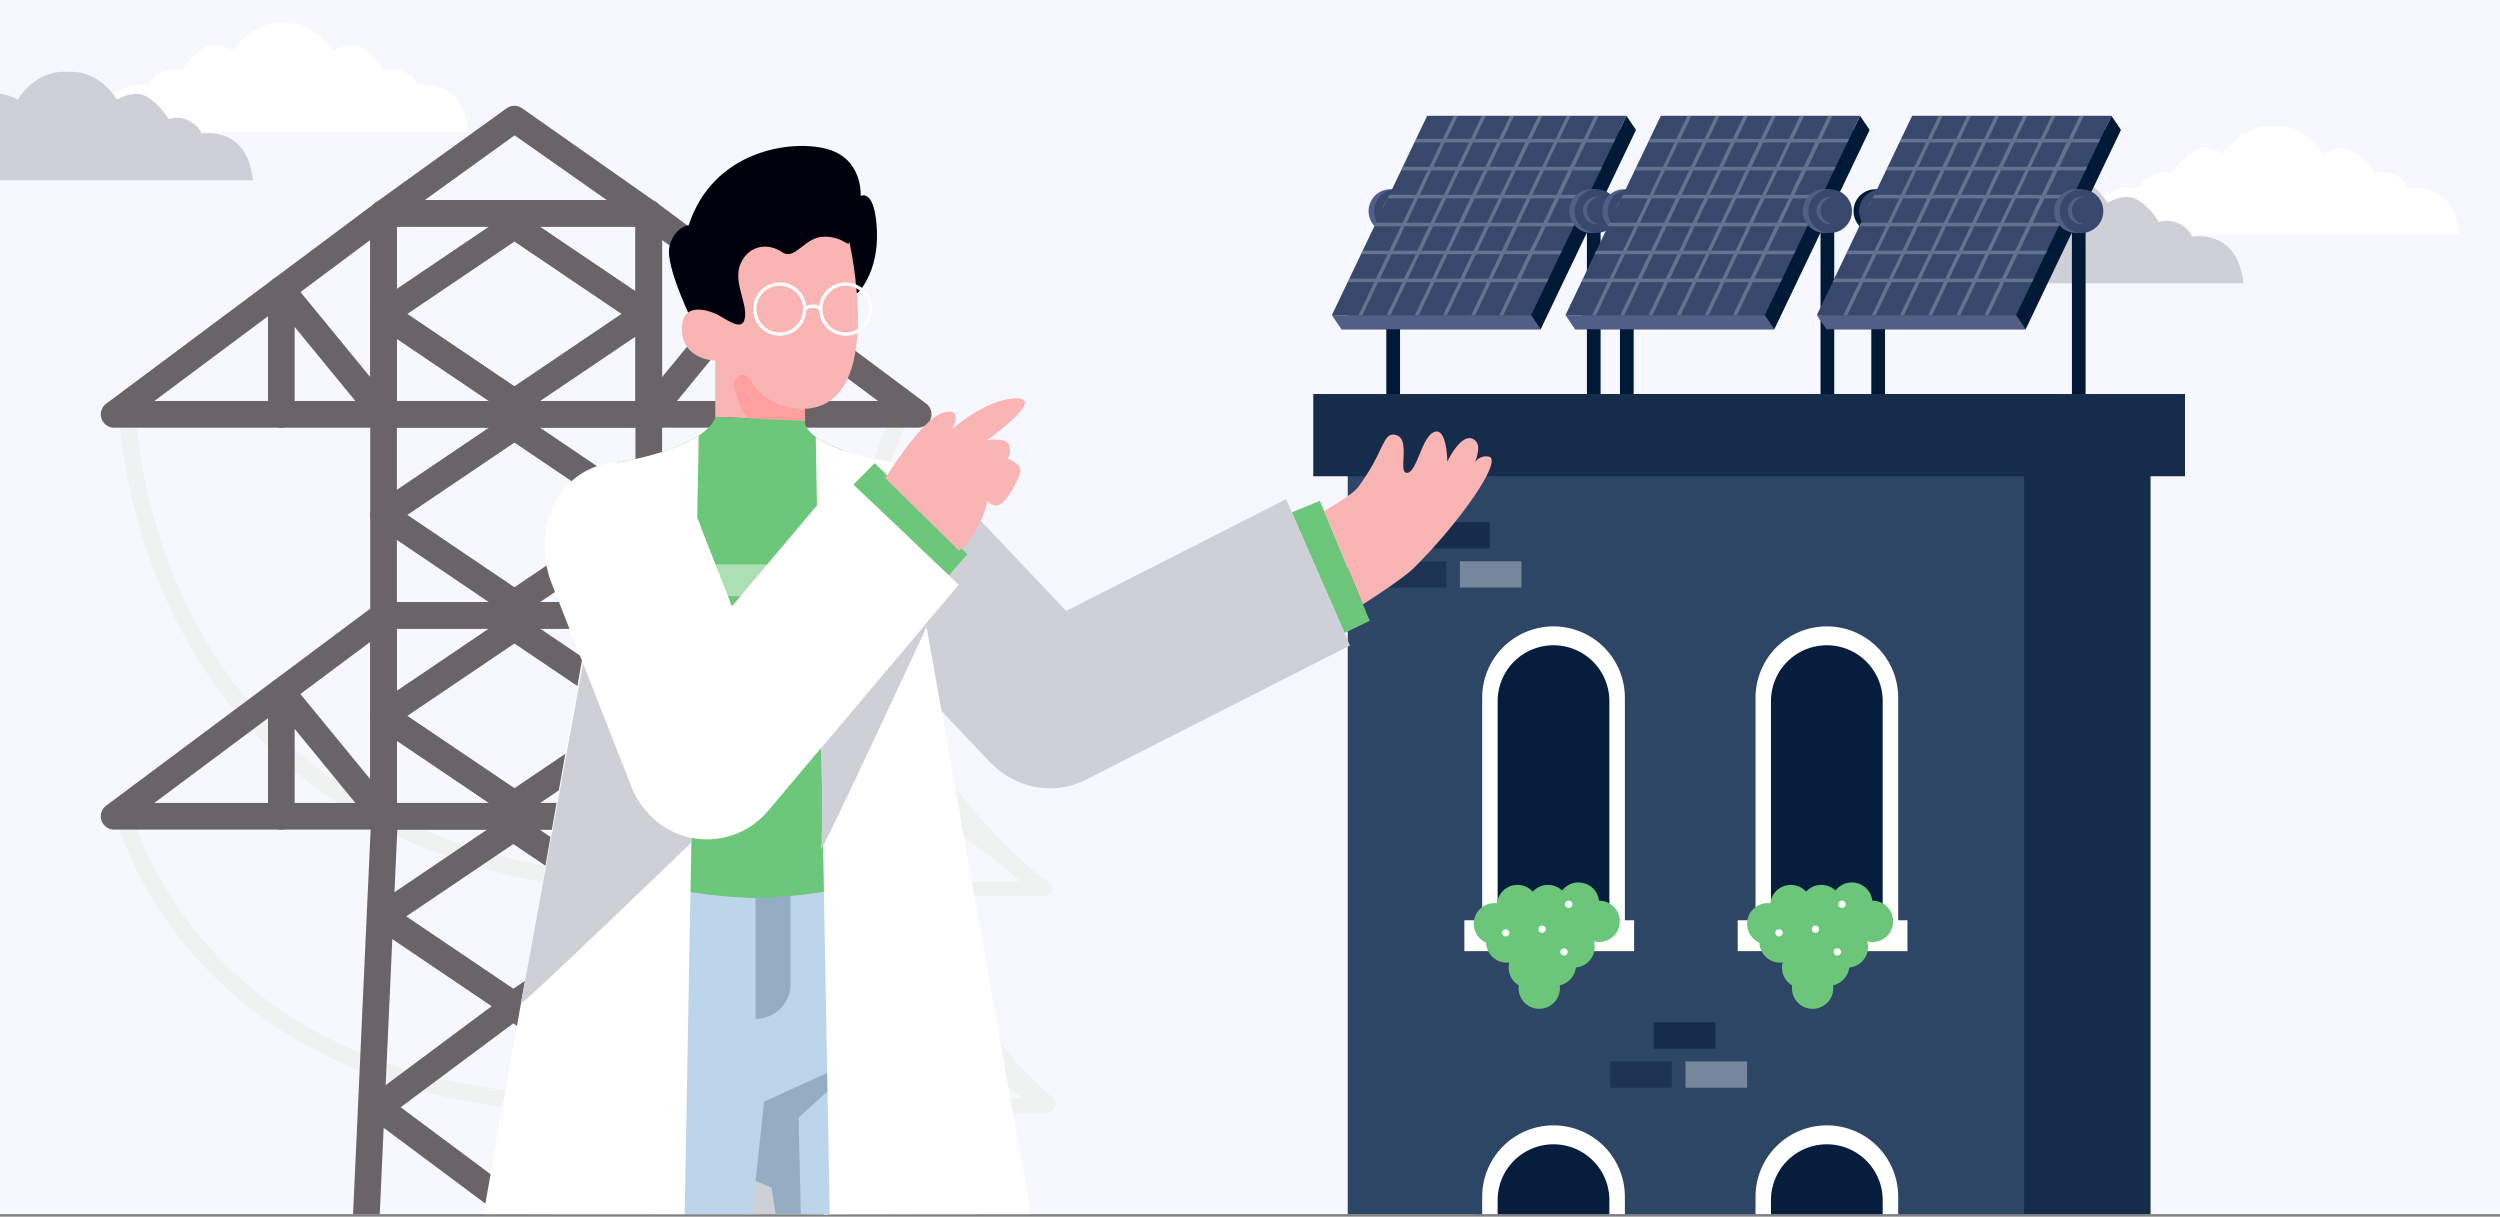 <?xml version="1.0" encoding="UTF-8"?> <svg xmlns="http://www.w3.org/2000/svg" xmlns:xlink="http://www.w3.org/1999/xlink" width="750" height="365" viewBox="0 0 750 365"><rect x="0" y="0" width="750" height="365" fill="#808080" stroke="none"/><defs><style>.a,.ag{fill:none;}.b{clip-path:url(#a);}.c{fill:#bdd5ea;}.d{fill:#011936;}.e{clip-path:url(#b);}.f{clip-path:url(#c);}.g{fill:#95efa2;}.h{fill:#6dc77a;}.i{fill:#f7f7ff;}.j{clip-path:url(#d);}.af,.k,.y{fill:#fff;}.l{fill:#cfcfd7;}.m{fill:#f0f2f2;}.n{fill:#6a6469;}.o{fill:#001936;}.p{fill:#515f86;}.q{fill:#37486c;}.r{fill:#4f5f86;}.s{fill:#8f9fb5;opacity:0.5;}.t{fill:#000724;}.u,.z{fill:#152d4b;}.v{fill:#2e4665;}.w{fill:#061d3e;}.x{fill:#6bc67a;}.y{opacity:0.35;}.z{opacity:0.7;}.aa{fill:#f9b4b4;}.ab{fill:#01010e;}.ac{fill:#95adc2;}.ad{fill:#0e0b42;}.ae{fill:#ff9f9f;}.af{opacity:0.43;}.ag{stroke:#fff;stroke-miterlimit:10;}.ah{clip-path:url(#e);}.ai{clip-path:url(#f);}.aj{fill:url(#g);}</style><clipPath id="a"><rect class="a" x="770" y="-770.44" width="750" height="365"></rect></clipPath><clipPath id="b"><rect class="a" x="-770" y="-385.25" width="750.39" height="364.49"></rect></clipPath><clipPath id="c"><rect class="a" x="-770" width="750" height="365" transform="translate(-790 365) rotate(-180)"></rect></clipPath><clipPath id="d"><rect class="a" y="-0.76" width="750" height="365"></rect></clipPath><clipPath id="e"><rect class="a" x="-770" y="386.65" width="750.39" height="364.49"></rect></clipPath><clipPath id="f"><rect class="a" y="386.14" width="750" height="365"></rect></clipPath><linearGradient id="g" x1="4730.69" y1="336.08" x2="4730.69" y2="420.53" gradientTransform="matrix(-1, 0, 0, 1, 4845.82, 0)" gradientUnits="userSpaceOnUse"><stop offset="0" stop-color="#fff" stop-opacity="0"></stop><stop offset="0.09" stop-color="#fff" stop-opacity="0.05"></stop><stop offset="0.25" stop-color="#fff" stop-opacity="0.17"></stop><stop offset="0.46" stop-color="#fff" stop-opacity="0.38"></stop><stop offset="0.72" stop-color="#fff" stop-opacity="0.67"></stop><stop offset="1" stop-color="#fff"></stop></linearGradient></defs><g class="b"><path class="c" d="M816.09,23.88h0l1.14,22.6H738.14V42.16a3.71,3.71,0,0,1,2.16-3.37l35.87-16.42S781.53,13.26,784,10s6.18-2.92,7-.78,0,10.73,0,10.73l.54.77s3.62,7.49,15,7.49c5.14,0,9.47-4.29,9.47-4.29Z"></path><polygon class="d" points="738.14 46.51 817.23 46.51 817.05 43.05 738.14 43.05 738.14 46.51"></polygon></g><g class="f"><path class="g" d="M71,303.74S-1.16,261.49-42.88,244.26s-81.64,15.42-102.51,10.88S-240.63,91.08-335.88,91c-126.54-.17-240.84,212.24-240.84,212.24Z"></path><path class="h" d="M-772.47,133.65s68.94-73.48,206.35-44.9,185.92,133.35,229,129.94,91.38-64.24,174.44-48.36c43,8.22,74.23,79.73,97.63,102.58a20.49,20.49,0,0,0,10.29,5.48,19.43,19.43,0,0,0,10.3-.73C-17.76,268.24,34,250.3,71,303.74H-772.47L-887,303.33C-841.49,209.9-772.47,133.65-772.47,133.65Z"></path></g><rect class="i" y="-0.76" width="750" height="365"></rect><g class="j"><path class="k" d="M626.42,70.36c.15-1.85.93-7.66,4.76-11.07,4.59-4.1,10.69-2.9,10.69-2.9s.2-2,3.6-3.79a7.86,7.86,0,0,1,6.3-.6,19.65,19.65,0,0,1,6.09-6.5c4.1-2.7,9.3.7,9.3.7,5.72-8.86,13.38-8.5,14.91-8.33,1.54-.17,9.19-.53,14.92,8.33,0,0,5.19-3.4,9.29-.7a19.75,19.75,0,0,1,6.1,6.5,7.84,7.84,0,0,1,6.29.6c3.4,1.8,3.6,3.79,3.6,3.79s6.1-1.2,10.7,2.9c3.82,3.41,4.6,9.22,4.76,11.07Z"></path><path class="l" d="M561.71,85c.15-1.85.93-7.65,4.76-11.06,4.59-4.1,10.69-2.9,10.69-2.9s.2-2,3.6-3.8a7.84,7.84,0,0,1,6.29-.6,19.75,19.75,0,0,1,6.1-6.5c4.1-2.69,9.29.7,9.29.7,5.73-8.86,13.38-8.5,14.92-8.33,1.54-.17,9.19-.53,14.91,8.33,0,0,5.2-3.39,9.3-.7a19.75,19.75,0,0,1,6.1,6.5,7.84,7.84,0,0,1,6.29.6c3.4,1.8,3.6,3.8,3.6,3.8s6.1-1.2,10.69,2.9c3.83,3.41,4.61,9.21,4.76,11.06Z"></path><path class="k" d="M29.28,39.48c.15-1.85.93-7.66,4.76-11.07,4.6-4.09,10.69-2.9,10.69-2.9s.2-2,3.6-3.79a7.86,7.86,0,0,1,6.3-.6,19.78,19.78,0,0,1,6.09-6.5c4.1-2.7,9.3.7,9.3.7C75.75,6.46,83.4,6.82,84.93,7c1.54-.17,9.19-.53,14.92,8.33,0,0,5.2-3.4,9.29-.7a19.75,19.75,0,0,1,6.1,6.5,7.86,7.86,0,0,1,6.3.6c3.39,1.8,3.59,3.79,3.59,3.79s6.1-1.19,10.7,2.9c3.82,3.41,4.6,9.22,4.76,11.07Z"></path><path class="l" d="M-35.43,54.08c.15-1.85.93-7.65,4.76-11.06,4.6-4.1,10.69-2.9,10.69-2.9s.2-2,3.6-3.8a7.86,7.86,0,0,1,6.3-.6A19.7,19.7,0,0,1-4,29.23c4.1-2.7,9.3.7,9.3.7,5.73-8.87,13.38-8.51,14.91-8.34,1.54-.17,9.19-.53,14.92,8.34,0,0,5.19-3.4,9.29-.7a19.66,19.66,0,0,1,6.1,6.49,7.84,7.84,0,0,1,6.29.6c3.4,1.8,3.6,3.8,3.6,3.8s6.1-1.2,10.7,2.9c3.82,3.41,4.6,9.21,4.76,11.06Z"></path><path class="m" d="M186.14,267.76h-.21c-33.81-2.8-62.76-12.17-86-27.84a139.5,139.5,0,0,1-44.78-49.37c-18.76-34.32-19.36-66.63-19.37-68A2.49,2.49,0,0,1,38.21,120h0a2.51,2.51,0,0,1,2.5,2.46c0,.33.62,32.59,18.86,65.83a134.61,134.61,0,0,0,43.19,47.52c22.55,15.14,50.66,24.2,83.56,26.93a2.5,2.5,0,0,1-.21,5Z"></path><path class="m" d="M180,333.89c-36.19,0-84.35-7.93-118.3-43.46-21.35-22.35-26.81-44.75-27-45.7a2.5,2.5,0,1,1,4.86-1.14h0c.06.22,5.46,22.22,26,43.59,34.29,35.73,83.9,42.36,119.44,41.66H185a2.5,2.5,0,0,1,0,5C183.42,333.87,181.73,333.89,180,333.89Z"></path><path class="m" d="M310.84,267.76a2.5,2.5,0,0,1-1.62-.6c-24.18-20.68-52.8-54.8-51.84-100,.58-27.09,11.47-45,11.93-45.81a2.5,2.5,0,0,1,4.26,2.63h0c-.11.17-10.71,17.74-11.2,43.54-.63,34.11,16.69,67.24,50.1,95.81a2.5,2.5,0,0,1-1.63,4.4Z"></path><path class="m" d="M314.08,333.66a2.46,2.46,0,0,1-1.65-.62c-46.86-41.17-41.65-87-41.4-89a2.5,2.5,0,1,1,5,.63h0c-.06.44-5,45.24,39.74,84.59a2.49,2.49,0,0,1-1.65,4.37Z"></path><path class="m" d="M226.83,333.89a2.17,2.17,0,0,1-1.67-.79l-12.75-15.55v14.18a2.16,2.16,0,1,1-4.32,0V311.5a2.16,2.16,0,0,1,3.83-1.37l16.58,20.23a2.16,2.16,0,0,1-1.67,3.53Z"></path><path class="m" d="M269.84,333.89a2.16,2.16,0,0,1-1.67-3.53l16.58-20.23a2.17,2.17,0,0,1,3.84,1.37v20.23a2.17,2.17,0,0,1-4.33,0V317.55L271.51,333.1A2.14,2.14,0,0,1,269.84,333.89Z"></path><path class="m" d="M226.83,268.71a2.17,2.17,0,0,1-1.67-.79l-12.75-15.55v14.18a2.16,2.16,0,1,1-4.32,0V246.32a2.16,2.16,0,0,1,3.83-1.37l16.58,20.22a2.16,2.16,0,0,1-.3,3.05A2.13,2.13,0,0,1,226.83,268.71Z"></path><path class="m" d="M269.84,268.71a2.16,2.16,0,0,1-1.67-3.54L284.75,245a2.17,2.17,0,0,1,3.84,1.37v20.23a2.17,2.17,0,0,1-4.33,0V252.37l-12.75,15.55A2.14,2.14,0,0,1,269.84,268.71Z"></path><path class="m" d="M247.89,364.46a2.13,2.13,0,0,1-1.21-.37l-21.22-14.34a2.16,2.16,0,0,1,0-3.59l21.22-14.34a2.18,2.18,0,0,1,2.42,0l21.22,14.34a2.17,2.17,0,0,1,0,3.59L249.1,364.09A2.15,2.15,0,0,1,247.89,364.46ZM230.53,348l17.36,11.73L265.25,348l-17.36-11.73Z"></path><path class="m" d="M247.89,397.38a2.11,2.11,0,0,1-1.29-.43l-21.91-16.31a2.17,2.17,0,0,1,0-3.47l21.91-16.31a2.16,2.16,0,0,1,2.58,0l21.91,16.31a2.17,2.17,0,0,1,0,3.47L249.18,397A2.13,2.13,0,0,1,247.89,397.38ZM229.6,378.91l18.29,13.61,18.28-13.61-18.28-13.62Z"></path><path class="m" d="M274.78,445.67H221.89a2.15,2.15,0,0,1-2.16-2.26l5.11-111.78a2.16,2.16,0,0,1,2.16-2.07h42.68a2.17,2.17,0,0,1,2.16,2.07l5.1,111.78a2.14,2.14,0,0,1-.59,1.59A2.17,2.17,0,0,1,274.78,445.67Zm-50.63-4.32h48.37l-4.91-107.46H229.06Z"></path><path class="m" d="M248.05,331.93a2.15,2.15,0,0,1-1.21-.37l-21.22-14.34a2.16,2.16,0,0,1,0-3.58l21.22-14.34a2.18,2.18,0,0,1,2.42,0l21.23,14.34a2.16,2.16,0,0,1,0,3.58l-21.23,14.34A2.1,2.1,0,0,1,248.05,331.93Zm-17.36-16.5,17.36,11.73,17.36-11.73L248.05,303.7Z"></path><path class="m" d="M269.84,333.89h-43a2.16,2.16,0,0,1-2.16-2.16V299.14a2.17,2.17,0,0,1,2.16-2.17h43a2.16,2.16,0,0,1,2.16,2.17v32.59A2.16,2.16,0,0,1,269.84,333.89ZM229,329.56h38.69V301.3H229Z"></path><path class="m" d="M248.05,299.34a2.15,2.15,0,0,1-1.21-.37l-21.22-14.34a2.16,2.16,0,0,1,0-3.58l21.22-14.34a2.14,2.14,0,0,1,2.42,0l21.23,14.34a2.16,2.16,0,0,1,0,3.58L249.26,299A2.1,2.1,0,0,1,248.05,299.34Zm-17.36-16.5,17.36,11.73,17.36-11.73-17.36-11.73Z"></path><path class="m" d="M269.84,301.3h-43a2.16,2.16,0,0,1-2.16-2.16V266.55a2.17,2.17,0,0,1,2.16-2.17h43a2.16,2.16,0,0,1,2.16,2.17v32.59A2.16,2.16,0,0,1,269.84,301.3ZM229,297h38.69V268.71H229Z"></path><path class="m" d="M248.05,266.75a2.15,2.15,0,0,1-1.21-.37L225.62,252a2.16,2.16,0,0,1,0-3.58l21.22-14.34a2.14,2.14,0,0,1,2.42,0l21.23,14.34a2.16,2.16,0,0,1,0,3.58l-21.23,14.34A2.1,2.1,0,0,1,248.05,266.75Zm-17.36-16.5L248.05,262l17.36-11.73-17.36-11.73Z"></path><path class="m" d="M269.84,268.71h-43a2.16,2.16,0,0,1-2.16-2.16V234a2.16,2.16,0,0,1,2.16-2.16h43A2.16,2.16,0,0,1,272,234v32.6A2.16,2.16,0,0,1,269.84,268.71ZM229,264.38h38.69V236.12H229Z"></path><path class="m" d="M269.84,236.12h-43a2.16,2.16,0,0,1-1.26-3.92l21.22-15.3a2.16,2.16,0,0,1,2.51,0l21.78,15.3a2.16,2.16,0,0,1-1.24,3.93Zm-36.31-4.33H263l-14.93-10.48Z"></path><path class="m" d="M226.83,333.89h-43.7a2.16,2.16,0,0,1-1.29-3.9l43.7-32.59a2.16,2.16,0,0,1,3.45,1.74v32.59A2.16,2.16,0,0,1,226.83,333.89Zm-37.18-4.33h35V303.45Z"></path><path class="m" d="M313.54,333.89h-43.7a2.16,2.16,0,0,1-2.16-2.16V299.14a2.16,2.16,0,0,1,3.45-1.74L314.83,330a2.16,2.16,0,0,1-1.29,3.9ZM272,329.56h35l-35-26.11Z"></path><path class="m" d="M226.83,268.71h-43.7a2.16,2.16,0,0,1-1.29-3.9l43.7-32.59A2.16,2.16,0,0,1,229,234v32.6A2.16,2.16,0,0,1,226.83,268.71Zm-37.18-4.33h35V238.27Z"></path><path class="m" d="M313.54,268.71h-43.7a2.16,2.16,0,0,1-2.16-2.16V234a2.16,2.16,0,0,1,3.45-1.73l43.7,32.59a2.16,2.16,0,0,1-1.29,3.9ZM272,264.38h35l-35-26.11Z"></path><path class="n" d="M115.07,248.89a4,4,0,0,1-3.09-1.46L88.4,218.67v26.22a4,4,0,0,1-8,0V207.48A4,4,0,0,1,87.49,205l30.67,37.41a4,4,0,0,1-3.09,6.53Z"></path><path class="n" d="M194.63,248.89a4,4,0,0,1-3.09-6.53L222.22,205a4,4,0,0,1,7.09,2.53v37.41a4,4,0,0,1-8,0V218.67l-23.58,28.76A4,4,0,0,1,194.63,248.89Z"></path><path class="n" d="M115.07,128.31a4,4,0,0,1-3.09-1.46L88.4,98.09v26.22a4,4,0,0,1-8,0V86.9a4,4,0,0,1,7.09-2.53l30.67,37.41a4,4,0,0,1-3.09,6.53Z"></path><path class="n" d="M194.63,128.31a4,4,0,0,1-3.09-6.53l30.68-37.41a4,4,0,0,1,7.09,2.53v37.41a4,4,0,0,1-8,0V98.09l-23.58,28.76A4,4,0,0,1,194.63,128.31Z"></path><path class="n" d="M154,305.44a4,4,0,0,1-2.23-.68l-39.26-26.53a4,4,0,0,1,0-6.63l39.26-26.53a4,4,0,0,1,4.47,0l39.26,26.53a4,4,0,0,1,0,6.63l-39.26,26.53A4,4,0,0,1,154,305.44Zm-32.11-30.53L154,296.61l32.12-21.7L154,253.21Z"></path><path class="n" d="M154,366.34a4,4,0,0,1-2.38-.79l-40.52-30.18a4,4,0,0,1,0-6.41l40.52-30.18a4,4,0,0,1,4.77,0L196.94,329a4,4,0,0,1,0,6.41l-40.53,30.18A4,4,0,0,1,154,366.34ZM120.2,332.17,154,357.35l33.83-25.18L154,307Z"></path><path class="n" d="M154,455.94a4,4,0,0,1-2.83-1.18L107.8,411.13a4,4,0,0,1,0-5.64l43.39-43.64a4,4,0,0,1,5.67,0l43.39,43.64a4,4,0,0,1,0,5.64l-43.39,43.63A4,4,0,0,1,154,455.94Zm-37.74-47.63,37.74,38,37.75-38-37.75-38Z"></path><path class="n" d="M203.78,455.67H105.93a4,4,0,0,1-4-4.18l9.45-206.78a4,4,0,0,1,4-3.82h79a4,4,0,0,1,4,3.82l9.44,206.78a4,4,0,0,1-4,4.18Zm-93.67-8h89.48l-9.08-198.78H119.2Z"></path><path class="n" d="M154.33,245.28a4,4,0,0,1-2.24-.69l-39.26-26.53a4,4,0,0,1,0-6.63l39.26-26.53a4,4,0,0,1,4.48,0l39.26,26.53a4,4,0,0,1,0,6.63l-39.26,26.53A4,4,0,0,1,154.33,245.28Zm-32.11-30.53,32.11,21.7,32.11-21.7-32.11-21.7Z"></path><path class="n" d="M194.63,248.89H115.07a4,4,0,0,1-4-4V184.6a4,4,0,0,1,4-4h79.56a4,4,0,0,1,4,4v60.29A4,4,0,0,1,194.63,248.89Zm-75.56-8h71.56V188.6H119.07Z"></path><path class="n" d="M154.33,185a4,4,0,0,1-2.24-.69l-39.26-26.53a4,4,0,0,1,0-6.63l39.26-26.52a4,4,0,0,1,4.48,0l39.26,26.52a4,4,0,0,1,0,6.63L156.57,184.3A4,4,0,0,1,154.33,185Zm-32.11-30.53,32.11,21.7,32.11-21.7-32.11-21.7Z"></path><path class="n" d="M194.63,188.6H115.07a4,4,0,0,1-4-4V124.31a4,4,0,0,1,4-4h79.56a4,4,0,0,1,4,4V184.6A4,4,0,0,1,194.63,188.6Zm-75.56-8h71.56V128.31H119.07Z"></path><path class="n" d="M154.33,124.7a4,4,0,0,1-2.24-.69L112.83,97.48a4,4,0,0,1,0-6.62l39.26-26.53a4,4,0,0,1,4.48,0l39.26,26.53a4,4,0,0,1,0,6.62L156.57,124A4,4,0,0,1,154.33,124.7ZM122.22,94.17l32.11,21.7,32.11-21.7-32.11-21.7Z"></path><path class="n" d="M194.63,128.31H115.07a4,4,0,0,1-4-4V64a4,4,0,0,1,4-4h79.56a4,4,0,0,1,4,4v60.28A4,4,0,0,1,194.63,128.31Zm-75.56-8h71.56V68H119.07Z"></path><path class="n" d="M194.63,68H115.07a4,4,0,0,1-2.34-7.25L152,32.48a4,4,0,0,1,4.64,0l40.3,28.3a4,4,0,0,1-2.3,7.28Zm-67.17-8H182l-27.62-19.4Z"></path><path class="n" d="M115.07,248.89H34.24a4,4,0,0,1-2.39-7.2l80.83-60.29a4,4,0,0,1,6.39,3.2v60.29A4,4,0,0,1,115.07,248.89Zm-68.78-8h64.78V192.58Z"></path><path class="n" d="M275.47,248.89H194.63a4,4,0,0,1-4-4V184.6a4,4,0,0,1,6.4-3.2l80.83,60.29a4,4,0,0,1-2.39,7.2Zm-76.84-8h64.79l-64.79-48.31Z"></path><path class="n" d="M115.07,128.31H34.24a4,4,0,0,1-2.39-7.2l80.83-60.29A4,4,0,0,1,119.07,64v60.28A4,4,0,0,1,115.07,128.31Zm-68.78-8h64.78V72Z"></path><path class="n" d="M275.47,128.31H194.63a4,4,0,0,1-4-4V64a4,4,0,0,1,6.4-3.21l80.83,60.29a4,4,0,0,1-2.39,7.2Zm-76.84-8h64.79L198.63,72Z"></path><rect class="o" x="415.9" y="64.16" width="4.11" height="62.12"></rect><path class="p" d="M423.57,63.34a6.55,6.55,0,0,0-4.65-6.27v-.29h-2.05a6.55,6.55,0,0,0,0,13.09h2.05v-.28A6.56,6.56,0,0,0,423.57,63.34Z"></path><circle class="q" cx="418.78" cy="63.34" r="6.55"></circle><path class="p" d="M423,63.16a4.11,4.11,0,0,0-2.92-3.93v-.18h-1.29a4.11,4.11,0,0,0,0,8.22h1.29V67.1A4.11,4.11,0,0,0,423,63.16Z"></path><circle class="r" cx="420.01" cy="63.16" r="4.11"></circle><polygon class="o" points="487.94 34.75 485.91 38.98 431 38.98 402.42 98.77 462.21 98.77 490.8 38.98 487.94 34.75"></polygon><polygon class="q" points="459.35 94.54 399.56 94.54 428.14 34.75 487.94 34.75 459.35 94.54"></polygon><polygon class="p" points="399.56 94.54 402.42 98.77 462.21 98.77 459.35 94.54 399.56 94.54"></polygon><path class="s" d="M484.11,42.74l.52-1.07h-8.34l3.31-6.92h-1.19l-3.31,6.92h-7.27l3.31-6.92H470l-3.31,6.92h-7.27l3.31-6.92H461.5l-3.31,6.92h-7.27l3.31-6.92H453l-3.31,6.92h-7.27l3.31-6.92h-1.19l-3.31,6.92H434l3.31-6.92h-1.18l-3.31,6.92h-8l-.51,1.07h8l-3.49,7.31h-8l-.52,1.07h8l-3.5,7.32h-8l-.51,1.07h8l-3.5,7.31h-8l-.51,1.07h8l-3.49,7.31h-8l-.51,1.07h8l-3.49,7.31h-8l-.52,1.07h8l-4.73,9.89h1.19l4.72-9.89h7.27L416,94.54h1.19l4.72-9.89h7.27l-4.73,9.89h1.19l4.73-9.89h7.27l-4.73,9.89h1.19l4.72-9.89h7.27l-4.72,9.89h1.19l4.72-9.89h7.27l-4.73,9.89H451l4.73-9.89h8.34l.51-1.07h-8.34l3.5-7.31h8.33l.52-1.07h-8.34l3.49-7.31h8.34l.51-1.07h-8.33l3.49-7.31h8.34l.51-1.07h-8.34l3.5-7.32h8.34l.51-1.07h-8.34l3.5-7.31Zm-25.25,0h7.27l-3.49,7.31h-7.27Zm-16,15.7,3.5-7.32h7.27l-3.5,7.32Zm6.76,1.07-3.5,7.31H438.9l3.49-7.31Zm-8-1.07h-7.26l3.49-7.32h7.27Zm-.51,1.07-3.49,7.31h-7.27l3.49-7.31Zm-4,8.38L433.7,75.2h-7.27l3.5-7.31Zm1.19,0h7.27l-3.49,7.31h-7.27Zm8.46,0h7.27l-3.5,7.31h-7.27Zm.51-1.07,3.5-7.31h7.27l-3.5,7.31Zm4-8.38,3.49-7.32h7.27l-3.49,7.32Zm-.95-15.7h7.26l-3.49,7.31h-7.27Zm-8.46,0h7.27l-3.5,7.31h-7.27Zm-8.46,0h7.27l-3.49,7.31H430Zm-4,8.38h7.27l-3.49,7.32H426Zm-4,8.39h7.27l-3.5,7.31H422Zm-4,8.38h7.27l-3.5,7.31H418Zm-.23,15.69H414l3.49-7.31h7.27Zm8.45,0h-7.27l3.5-7.31h7.27Zm8.46,0h-7.27l3.5-7.31h7.26Zm8.46,0h-7.27l3.49-7.31h7.27Zm8.45,0h-7.27l3.5-7.31h7.27Zm4-8.38H451.8l3.5-7.31h7.27Zm4-8.38h-7.27l3.49-7.31h7.27Zm4-8.38h-7.27l3.49-7.32h7.27Zm4-8.39h-7.27l3.5-7.31h7.27Z"></path><rect class="o" x="476.07" y="64.16" width="4.11" height="62.12"></rect><path class="p" d="M483.75,63.34a6.54,6.54,0,0,0-4.66-6.27v-.29h-2a6.55,6.55,0,0,0,0,13.09h2v-.28A6.55,6.55,0,0,0,483.75,63.34Z"></path><circle class="q" cx="478.95" cy="63.34" r="6.55"></circle><path class="p" d="M483.19,63.16a4.11,4.11,0,0,0-2.92-3.93v-.18H479a4.11,4.11,0,0,0,0,8.22h1.29V67.1A4.11,4.11,0,0,0,483.19,63.16Z"></path><circle class="q" cx="480.19" cy="63.16" r="4.11"></circle><path class="t" d="M412.68,126.28H482.4a8.4,8.4,0,0,1,8.4,8.4v0a0,0,0,0,1,0,0H404.28a0,0,0,0,1,0,0v0a8.4,8.4,0,0,1,8.4-8.4Z"></path><rect class="o" x="485.99" y="64.16" width="4.11" height="62.12"></rect><path class="p" d="M493.66,63.34A6.55,6.55,0,0,0,489,57.07v-.29H487a6.55,6.55,0,0,0,0,13.09H489v-.28A6.56,6.56,0,0,0,493.66,63.34Z"></path><circle class="q" cx="488.87" cy="63.34" r="6.55"></circle><path class="p" d="M493.11,63.16a4.11,4.11,0,0,0-2.92-3.93v-.18H488.9a4.11,4.11,0,0,0,0,8.22h1.29V67.1A4.11,4.11,0,0,0,493.11,63.16Z"></path><circle class="r" cx="490.1" cy="63.16" r="4.11"></circle><polygon class="o" points="558.03 34.75 556 38.98 501.09 38.98 472.51 98.77 532.3 98.77 560.89 38.98 558.03 34.75"></polygon><polygon class="q" points="529.44 94.54 469.65 94.54 498.24 34.75 558.03 34.75 529.44 94.54"></polygon><polygon class="p" points="469.65 94.54 472.51 98.77 532.3 98.77 529.44 94.54 469.65 94.54"></polygon><path class="s" d="M554.21,42.74l.51-1.07h-8.34l3.31-6.92H548.5l-3.31,6.92h-7.27l3.31-6.92H540l-3.31,6.92h-7.26l3.31-6.92h-1.19l-3.31,6.92H521l3.31-6.92h-1.19l-3.31,6.92h-7.27l3.31-6.92h-1.19l-3.31,6.92H504.1l3.31-6.92h-1.19l-3.31,6.92h-8l-.52,1.07h8l-3.5,7.31h-8l-.51,1.07h8l-3.5,7.32h-8l-.51,1.07h8l-3.49,7.31h-8l-.51,1.07h8l-3.49,7.31h-8l-.52,1.07h8l-3.49,7.31h-8l-.51,1.07h8l-4.73,9.89h1.19l4.73-9.89h7.26l-4.72,9.89h1.19L492,84.65h7.27l-4.73,9.89h1.19l4.73-9.89h7.27L503,94.54h1.19l4.73-9.89h7.26l-4.72,9.89h1.19l4.72-9.89h7.27l-4.73,9.89h1.19l4.73-9.89h8.34l.51-1.07h-8.34l3.5-7.31h8.34l.51-1.07h-8.34l3.49-7.31h8.34l.52-1.07h-8.34l3.49-7.31h8.34l.51-1.07h-8.34l3.5-7.32h8.34l.51-1.07h-8.34l3.5-7.31Zm-25.26,0h7.27l-3.49,7.31h-7.27Zm-16,15.7,3.5-7.32h7.27l-3.5,7.32Zm6.76,1.07-3.49,7.31H509l3.49-7.31Zm-7.94-1.07h-7.27L508,51.12h7.27Zm-.52,1.07-3.49,7.31h-7.27l3.5-7.31Zm-4,8.38-3.5,7.31h-7.27l3.5-7.31Zm1.18,0h7.27l-3.49,7.31H505Zm8.46,0h7.27l-3.5,7.31h-7.26Zm.51-1.07,3.5-7.31h7.27l-3.5,7.31Zm4-8.38,3.5-7.32h7.26l-3.49,7.32Zm-1-15.7h7.27l-3.5,7.31H517Zm-8.46,0h7.27l-3.5,7.31h-7.26Zm-8.46,0h7.27l-3.49,7.31h-7.27Zm-4,8.38h7.26l-3.49,7.32h-7.27Zm-4,8.39h7.27l-3.5,7.31h-7.27Zm-4,8.38h7.27l-3.5,7.31h-7.26Zm-.23,15.69h-7.27l3.49-7.31h7.27Zm8.45,0h-7.26L496,76.27h7.27Zm8.46,0H501l3.5-7.31h7.27Zm8.46,0h-7.27l3.49-7.31h7.27Zm8.45,0h-7.26l3.49-7.31h7.27Zm4-8.38h-7.27l3.5-7.31h7.27Zm4-8.38H525.9l3.5-7.31h7.26Zm4-8.38h-7.27l3.49-7.32h7.27Zm4-8.39h-7.26l3.49-7.31h7.27Z"></path><rect class="o" x="546.16" y="64.16" width="4.11" height="62.12"></rect><path class="p" d="M553.84,63.34a6.55,6.55,0,0,0-4.65-6.27v-.29h-2.06a6.55,6.55,0,0,0,0,13.09h2.06v-.28A6.56,6.56,0,0,0,553.84,63.34Z"></path><circle class="q" cx="549.04" cy="63.34" r="6.55"></circle><path class="p" d="M553.29,63.16a4.12,4.12,0,0,0-2.92-3.93v-.18h-1.29a4.11,4.11,0,0,0,0,8.22h1.29V67.1A4.13,4.13,0,0,0,553.29,63.16Z"></path><circle class="q" cx="550.28" cy="63.16" r="4.11"></circle><path class="t" d="M482.77,126.28h69.72a8.4,8.4,0,0,1,8.4,8.4v0a0,0,0,0,1,0,0H474.38a0,0,0,0,1,0,0v0a8.4,8.4,0,0,1,8.4-8.4Z"></path><rect class="o" x="561.39" y="64.16" width="4.11" height="62.12"></rect><path class="o" d="M569.07,63.34a6.55,6.55,0,0,0-4.65-6.27v-.29h-2.06a6.55,6.55,0,0,0,0,13.09h2.06v-.28A6.56,6.56,0,0,0,569.07,63.34Z"></path><circle class="q" cx="564.28" cy="63.34" r="6.55"></circle><path class="p" d="M568.52,63.16a4.11,4.11,0,0,0-2.92-3.93v-.18h-1.29a4.11,4.11,0,0,0,0,8.22h1.29V67.1A4.11,4.11,0,0,0,568.52,63.16Z"></path><circle class="r" cx="565.51" cy="63.16" r="4.11"></circle><polygon class="o" points="633.44 34.75 631.41 38.98 576.5 38.98 547.91 98.77 607.71 98.77 636.29 38.98 633.44 34.75"></polygon><polygon class="q" points="604.85 94.54 545.06 94.54 573.64 34.75 633.44 34.75 604.85 94.54"></polygon><polygon class="p" points="545.06 94.54 547.91 98.77 607.71 98.77 604.85 94.54 545.06 94.54"></polygon><path class="s" d="M629.61,42.74l.52-1.07h-8.34l3.31-6.92h-1.19l-3.31,6.92h-7.27l3.31-6.92h-1.19l-3.31,6.92h-7.27l3.31-6.92H607l-3.31,6.92h-7.26l3.31-6.92h-1.19l-3.31,6.92H588l3.31-6.92h-1.19l-3.31,6.92H579.5l3.31-6.92h-1.19l-3.31,6.92h-8l-.51,1.07h8l-3.49,7.31h-8l-.52,1.07h8l-3.49,7.32h-8l-.51,1.07h8l-3.5,7.31h-8l-.51,1.07h8l-3.5,7.31h-8l-.51,1.07h8l-3.49,7.31h-8l-.52,1.07h8L553,94.54h1.19L559,84.65h7.27l-4.72,9.89h1.18l4.73-9.89h7.27L570,94.54h1.19l4.73-9.89h7.26l-4.72,9.89h1.19l4.72-9.89h7.27l-4.72,9.89h1.18l4.73-9.89h7.27l-4.73,9.89h1.19l4.73-9.89h8.34l.51-1.07h-8.34l3.49-7.31h8.34l.52-1.07h-8.34l3.49-7.31h8.34l.51-1.07h-8.34l3.5-7.31h8.34l.51-1.07h-8.34l3.5-7.32h8.34l.51-1.07h-8.34l3.49-7.31Zm-25.25,0h7.27l-3.5,7.31h-7.26Zm-16,15.7,3.5-7.32h7.26l-3.49,7.32Zm6.76,1.07-3.5,7.31h-7.27l3.5-7.31Zm-7.95-1.07h-7.27l3.5-7.32h7.27Zm-.51,1.07-3.49,7.31h-7.27l3.49-7.31Zm-4,8.38L579.2,75.2h-7.27l3.49-7.31Zm1.19,0h7.27l-3.5,7.31h-7.26Zm8.46,0h7.27l-3.5,7.31h-7.27Zm.51-1.07,3.5-7.31h7.26l-3.49,7.31Zm4-8.38,3.49-7.32h7.27l-3.49,7.32Zm-1-15.7h7.27l-3.49,7.31h-7.27Zm-8.45,0h7.27l-3.5,7.31H584Zm-8.46,0h7.27l-3.5,7.31H575.5Zm-4,8.38h7.27l-3.49,7.32h-7.27Zm-4,8.39h7.26l-3.49,7.31h-7.27Zm-4,8.38h7.27l-3.5,7.31h-7.27Zm-.24,15.69h-7.26L563,76.27h7.27Zm8.46,0h-7.27l3.5-7.31h7.27Zm8.46,0h-7.27l3.49-7.31h7.27Zm8.45,0h-7.26l3.49-7.31h7.27Zm8.46,0h-7.27l3.5-7.31h7.27Zm4-8.38H597.3l3.5-7.31h7.26Zm4-8.38h-7.27l3.49-7.31h7.27Zm4-8.38h-7.27l3.5-7.32h7.27Zm4-8.39h-7.27l3.5-7.31h7.27Z"></path><rect class="o" x="621.57" y="64.16" width="4.11" height="62.12"></rect><path class="p" d="M629.24,63.34a6.55,6.55,0,0,0-4.65-6.27v-.29h-2.05a6.55,6.55,0,0,0,0,13.09h2.05v-.28A6.56,6.56,0,0,0,629.24,63.34Z"></path><circle class="q" cx="624.45" cy="63.34" r="6.55"></circle><path class="p" d="M628.69,63.16a4.11,4.11,0,0,0-2.92-3.93v-.18h-1.29a4.11,4.11,0,0,0,0,8.22h1.29V67.1A4.11,4.11,0,0,0,628.69,63.16Z"></path><circle class="q" cx="625.68" cy="63.16" r="4.11"></circle><path class="t" d="M558.18,126.28H627.9a8.4,8.4,0,0,1,8.4,8.4v0a0,0,0,0,1,0,0H549.78a0,0,0,0,1,0,0v0a8.4,8.4,0,0,1,8.4-8.4Z"></path><rect class="u" x="442.25" y="127.54" width="202.91" height="482" transform="translate(1087.42 737.08) rotate(-180)"></rect><rect class="u" x="431.92" y="118.2" width="223.58" height="24.67" transform="translate(1087.42 261.08) rotate(-180)"></rect><rect class="v" x="404.31" y="127.54" width="202.91" height="482" transform="translate(1011.54 737.08) rotate(-180)"></rect><rect class="u" x="393.98" y="118.2" width="223.58" height="24.67" transform="translate(1011.54 261.08) rotate(-180)"></rect><path class="k" d="M526.66,187.93h42.79a0,0,0,0,1,0,0V258.7a21.4,21.4,0,0,1-21.4,21.4h0a21.4,21.4,0,0,1-21.4-21.4V187.93A0,0,0,0,1,526.66,187.93Z" transform="translate(1096.11 468.02) rotate(-180)"></path><path class="w" d="M531.3,193.57h33.52a0,0,0,0,1,0,0v69.76a16.76,16.76,0,0,1-16.76,16.76h0a16.76,16.76,0,0,1-16.76-16.76V193.57a0,0,0,0,1,0,0Z" transform="translate(1096.11 473.67) rotate(-180)"></path><rect class="k" x="521.31" y="276.09" width="50.92" height="9.26" transform="translate(1093.54 561.43) rotate(-180)"></rect><circle class="x" cx="561.75" cy="276.4" r="6.2"></circle><circle class="x" cx="555.55" cy="270.93" r="6.2"></circle><circle class="x" cx="552.6" cy="276.4" r="6.2"></circle><circle class="x" cx="540.2" cy="278.76" r="6.2"></circle><circle class="x" cx="546.4" cy="271.67" r="6.2"></circle><circle class="x" cx="537.25" cy="271.67" r="6.2"></circle><circle class="x" cx="530.32" cy="277.13" r="6.2"></circle><circle class="x" cx="554.22" cy="284.07" r="6.2"></circle><circle class="x" cx="544.63" cy="282.04" r="6.2"></circle><circle class="x" cx="534.01" cy="282.59" r="6.2"></circle><circle class="x" cx="540.79" cy="290.27" r="6.2"></circle><circle class="x" cx="548.61" cy="289.52" r="6.2"></circle><circle class="x" cx="543.78" cy="296.45" r="6.2"></circle><circle class="k" cx="544.63" cy="278.76" r="1.09"></circle><circle class="k" cx="551.2" cy="285.58" r="1.09"></circle><circle class="k" cx="533.71" cy="279.85" r="1.09"></circle><circle class="k" cx="552.6" cy="271.29" r="1.09"></circle><path class="k" d="M444.66,187.93h42.79a0,0,0,0,1,0,0V258.7a21.4,21.4,0,0,1-21.4,21.4h0a21.4,21.4,0,0,1-21.4-21.4V187.93A0,0,0,0,1,444.66,187.93Z" transform="translate(932.11 468.02) rotate(-180)"></path><path class="w" d="M449.3,193.57h33.52a0,0,0,0,1,0,0v69.76a16.76,16.76,0,0,1-16.76,16.76h0a16.76,16.76,0,0,1-16.76-16.76V193.57a0,0,0,0,1,0,0Z" transform="translate(932.11 473.67) rotate(-180)"></path><rect class="k" x="439.31" y="276.09" width="50.92" height="9.26" transform="translate(929.54 561.43) rotate(-180)"></rect><circle class="x" cx="479.75" cy="276.4" r="6.2"></circle><circle class="x" cx="473.55" cy="270.93" r="6.2"></circle><circle class="x" cx="470.6" cy="276.4" r="6.2"></circle><circle class="x" cx="458.2" cy="278.76" r="6.2"></circle><circle class="x" cx="464.4" cy="271.67" r="6.2"></circle><circle class="x" cx="455.25" cy="271.67" r="6.2"></circle><circle class="x" cx="448.32" cy="277.13" r="6.2"></circle><circle class="x" cx="472.22" cy="284.07" r="6.2"></circle><circle class="x" cx="462.63" cy="282.04" r="6.2"></circle><circle class="x" cx="452.01" cy="282.59" r="6.2"></circle><circle class="x" cx="458.79" cy="290.27" r="6.2"></circle><circle class="x" cx="466.61" cy="289.52" r="6.2"></circle><circle class="x" cx="461.78" cy="296.45" r="6.2"></circle><circle class="k" cx="462.63" cy="278.76" r="1.09"></circle><circle class="k" cx="469.2" cy="285.58" r="1.09"></circle><circle class="k" cx="451.71" cy="279.85" r="1.09"></circle><circle class="k" cx="470.6" cy="271.29" r="1.09"></circle><path class="k" d="M526.66,337.62h42.79a0,0,0,0,1,0,0v70.77a21.4,21.4,0,0,1-21.4,21.4h0a21.4,21.4,0,0,1-21.4-21.4V337.62A0,0,0,0,1,526.66,337.62Z" transform="translate(1096.11 767.4) rotate(-180)"></path><path class="w" d="M531.3,343.27h33.52a0,0,0,0,1,0,0V413a16.76,16.76,0,0,1-16.76,16.76h0A16.76,16.76,0,0,1,531.3,413V343.27A0,0,0,0,1,531.3,343.27Z" transform="translate(1096.11 773.05) rotate(-180)"></path><path class="k" d="M444.66,337.62h42.79a0,0,0,0,1,0,0v70.77a21.4,21.4,0,0,1-21.4,21.4h0a21.4,21.4,0,0,1-21.4-21.4V337.62A0,0,0,0,1,444.66,337.62Z" transform="translate(932.11 767.4) rotate(-180)"></path><path class="w" d="M449.3,343.27h33.52a0,0,0,0,1,0,0V413a16.76,16.76,0,0,1-16.76,16.76h0A16.76,16.76,0,0,1,449.3,413V343.27a0,0,0,0,1,0,0Z" transform="translate(932.11 773.05) rotate(-180)"></path><rect class="u" x="428.44" y="156.65" width="18.46" height="7.89" transform="translate(875.35 321.19) rotate(-180)"></rect><rect class="y" x="437.97" y="168.37" width="18.46" height="7.89" transform="translate(894.4 344.64) rotate(-180)"></rect><rect class="z" x="415.4" y="168.37" width="18.46" height="7.89" transform="translate(849.27 344.64) rotate(-180)"></rect><rect class="u" x="496.13" y="306.71" width="18.46" height="7.89" transform="translate(1010.73 621.31) rotate(-180)"></rect><rect class="y" x="505.66" y="318.43" width="18.46" height="7.89" transform="translate(1029.78 644.75) rotate(-180)"></rect><rect class="z" x="483.09" y="318.43" width="18.46" height="7.89" transform="translate(984.64 644.75) rotate(-180)"></rect><polygon class="h" points="403.35 189.91 410.91 186.22 395.97 150.24 387.53 153.72 403.35 189.91"></polygon><path class="aa" d="M397.25,153.31l11.61,28c7.68-4.93,13.24-8.84,15.53-11.14,14.19-14.2,26.49-32.22,22.27-33.18a4.07,4.07,0,0,0-4.2,1.7c1-2.45,1.78-5.58-.35-6.88-3.72-2.27-7.91,6.67-7.91,6.67s-.09-10.29-3.88-8.9-5.19,12-8.15,12.27,1.1-9.94-3.19-11.28-3.33,4.6-11.61,15.64C406.18,147.76,402.56,150.23,397.25,153.31Z"></path><path class="l" d="M251.48,143.56h0c-10.11,8.53-10.23,25-.27,36.83L297,228.63A23.92,23.92,0,0,0,330.26,230h0a23.92,23.92,0,0,0,1.41-34.29L287.83,149.5C277.87,137.69,261.59,135,251.48,143.56Z"></path><path class="l" d="M293.37,222.78h0a23.9,23.9,0,0,0,32.46,11.11L405,193.65l-19.18-43.9-81.64,41.51A23.91,23.91,0,0,0,293.37,222.78Z"></path><polygon class="l" points="214.94 456.93 222.28 461.08 229.03 444.59 237.17 461.08 295.77 425.9 251.53 335.08 214.94 335.08 158.57 425.89 214.94 456.93"></polygon><path class="ab" d="M257.37,87.84s6.27-6,5.7-18.75-4.87-10.31-4.87-10.31.77-11.06-10-14.06-34.32.37-41.59,22.87c0,0-4.27.38-5.77,6.38s7.88,24.64,7.88,24.64,17.62,3.48,18.56,2.92,9-.4,10.13-2.92S257.37,87.84,257.37,87.84Z"></path><path class="c" d="M278,259.35l-1.18,0,0-.25H176.5L137.21,624.53c41.36,12.41,58.6,0,58.6,0l30.85-270.25,1.24-1.21,3.57,3.23,41,268.9S290.11,637,331,623Z"></path><polygon class="ac" points="226.66 354.28 229.24 330.49 260.27 316.36 239.58 335.32 241.62 422.93 231.47 356.3 226.66 354.28"></polygon><path class="ac" d="M226.66,265.69v40a10.51,10.51,0,0,0,10.51-10.51V265.69Z"></path><path class="ad" d="M281.17,280.93,278,259.35l-1.18,0,0-.25H257.66A24.13,24.13,0,0,0,281.17,280.93Z"></path><path class="ad" d="M176.5,259.14l-2.59,24.11.68,0a24.13,24.13,0,0,0,24.13-24.13Z"></path><path class="aa" d="M254.75,72.31s11.38,49.12-13.27,50.33v3.62l-26.89-1.21V108.16s-9.48,0-10-8.88,7.75-6.63,11.54-4.39,7.07,4.31,7.41-.17-3.79-10.69-1.2-16,8.27-5.86,12.24-3.1S241.29,71,247.32,71,254.75,74.7,254.75,72.31Z"></path><path class="ae" d="M241.48,122.87s-11.62,0-16.27-8.91a2.67,2.67,0,0,0-3.58-1.17h0a2.67,2.67,0,0,0-1.41,2.9c.59,2.87,2,8,4.77,10.06l16.49.74Z"></path><path class="h" d="M268.21,138.84c-28.61-5.17-26.73-12.58-26.73-12.58l-14.82-.67-12.07-.54s-.86,8.62-29.47,13.79c0,0-10,85.83-8.62,120.3,0,0,18.12,8.6,46,10.11h0c1.41,0,2.79.21,4.16.17s2.75-.17,4.17-.17h0c27.87-1.51,47.2-9.9,47.2-9.9C279.41,224.88,268.21,138.84,268.21,138.84Z"></path><rect class="af" x="202.78" y="169.33" width="54.88" height="9.5"></rect><rect class="af" x="202.78" y="182.96" width="54.88" height="4.75"></rect><path class="k" d="M209.61,130.68h0c-4,2.67-11.31,5.78-24.49,8.16L137.21,408.33l49.73,1.48a17.42,17.42,0,0,0,17.95-17.11l2.25-125.06h0Z"></path><path class="l" d="M207.41,252.76S156,302.38,156.3,300.93s27.64-151.54,27.64-151.54l23.47,51.45Z"></path><path class="k" d="M269.22,138.84a125,125,0,0,1-16.93-4,31.46,31.46,0,0,1-7.56-3.73v.52h0l.14,7.78,2.31,128.14h0v.12l2.26,125.06a17.43,17.43,0,0,0,17.95,17.11l49.73-1.48Z"></path><path class="l" d="M279.25,185.33s-33.72,72.8-33,69.4.19-30.45.19-30.45Z"></path><circle class="ag" cx="233.92" cy="92.72" r="7.5"></circle><circle class="ag" cx="253.72" cy="92.72" r="7.5"></circle><path class="ag" d="M241.42,92.72a3.7,3.7,0,0,1,4.8,0"></path><polygon class="h" points="284.65 172.61 290.18 166.26 262.41 138.94 255.99 145.43 284.65 172.61"></polygon><polygon class="aa" points="259.16 148.44 269.42 158.16 259.16 148.44 259.16 148.44"></polygon><path class="k" d="M179.15,139.86h0c-12.58,4.11-18.89,19.34-14.1,34l24.27,61.91a23.91,23.91,0,0,0,30.33,13.78h0a23.92,23.92,0,0,0,14.2-31.24L210.6,159C205.81,144.34,191.73,135.76,179.15,139.86Z"></path><path class="k" d="M196.15,245.71h0a23.91,23.91,0,0,0,34.23-2.41l57.23-67.88-34.76-33-59,70A23.92,23.92,0,0,0,196.15,245.71Z"></path><path class="aa" d="M265.54,143.41c.11.11,10.79-17.57,17.29-19.57s2.87,4.88,2.87,4.88,9.88-9,19.13-9.23-8.75,12.6-8.75,12.6,6.12-1.12,6.75,1.63-.63,3.87-.63,3.87S307,139.22,306,142s-3,6.75-5.37,8.87-4.38-.62-4.38-.62-1.63,8.88-8.5,15Z"></path></g><g class="ai"><path class="aj" d="M243.56,420.53s2.09-13.58-13.91-18-18.47-39.26-55.35-46.34-63.93-4.72-72.12-9.74,10.23-.53-20.1-6.73-88.33-2.57-88.33-2.57l-7.14,15.79s31.15-4.72,35.25,2.36,2.46,26,49.17,30.41,100.81,1.47,106.55,7.67,16.39,17.42,31.14,19.48,16.4,7.68,16.4,7.68Z"></path></g></svg> 